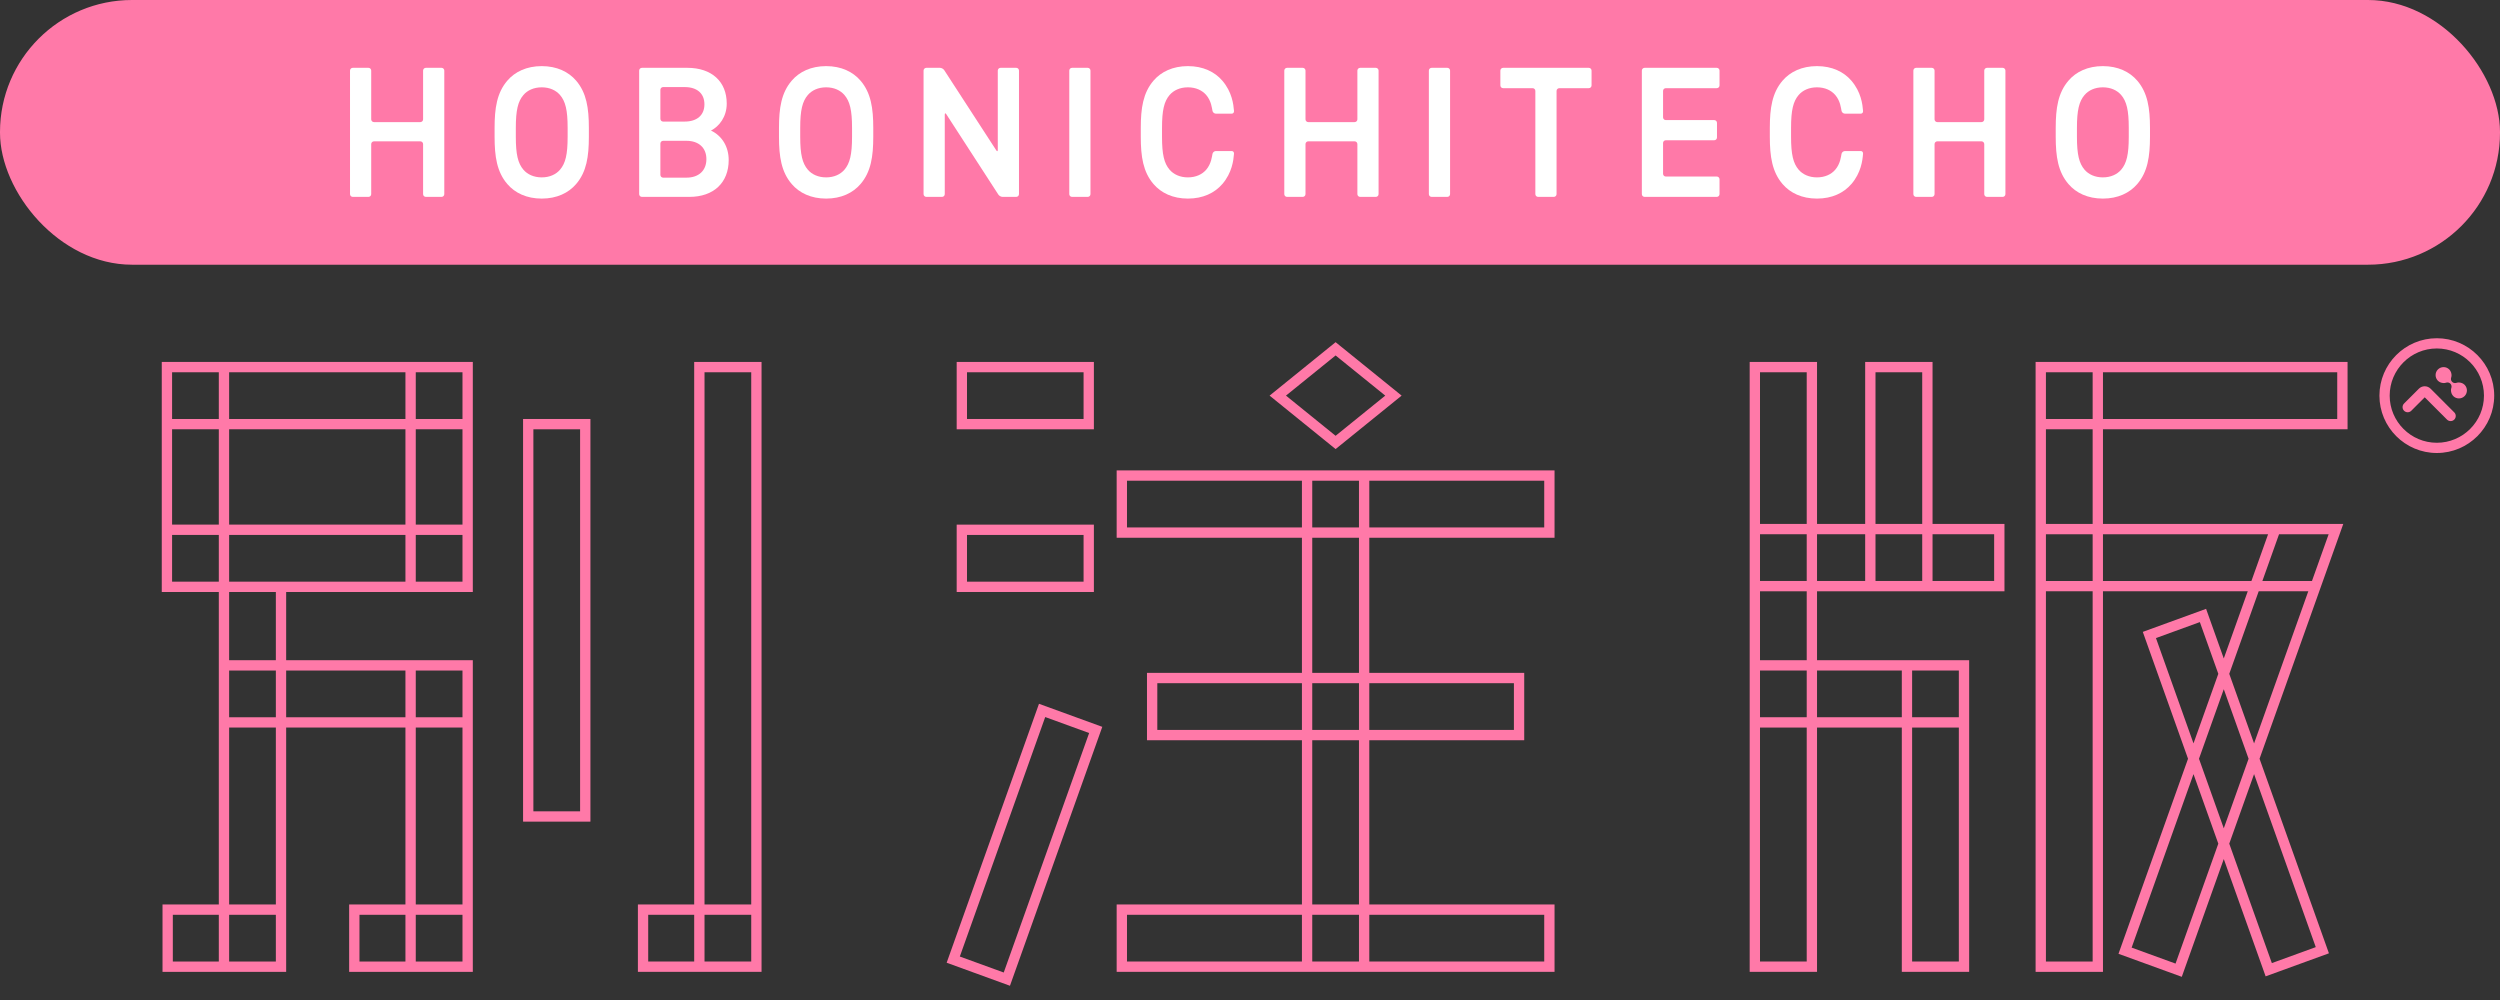 <svg width="170" height="68" viewBox="0 0 170 68" fill="none" xmlns="http://www.w3.org/2000/svg">
<rect x="0" y="0" width="170" height="68" fill="#333333" stroke="none"/>
<rect width="170" height="18" rx="8.977" fill="#FF79A8"/>
<path d="M28.77 8.117C28.77 8.218 28.686 8.303 28.583 8.303H25.429C25.327 8.303 25.242 8.218 25.242 8.117V4.799C25.242 4.697 25.16 4.612 25.056 4.612H23.987C23.885 4.612 23.801 4.697 23.801 4.799V13.2C23.801 13.304 23.885 13.388 23.987 13.388H25.056C25.16 13.388 25.242 13.304 25.242 13.2V9.798C25.242 9.695 25.327 9.611 25.429 9.611H28.583C28.686 9.611 28.77 9.695 28.77 9.798V13.2C28.77 13.304 28.854 13.388 28.957 13.388H30.026C30.128 13.388 30.212 13.304 30.212 13.2V4.799C30.212 4.697 30.128 4.612 30.026 4.612H28.957C28.854 4.612 28.77 4.697 28.77 4.799V8.117Z" fill="white"/>
<path d="M39.177 5.485C38.66 4.88 37.863 4.496 36.838 4.496C35.812 4.496 35.015 4.88 34.498 5.485C33.789 6.31 33.632 7.356 33.632 8.696V9.304C33.632 10.644 33.789 11.691 34.498 12.515C35.015 13.12 35.812 13.504 36.838 13.504C37.863 13.504 38.66 13.12 39.177 12.515C39.885 11.691 40.043 10.644 40.043 9.304V8.696C40.043 7.356 39.885 6.31 39.177 5.485ZM38.599 9.304C38.599 10.505 38.454 11.105 38.081 11.54C37.809 11.857 37.38 12.062 36.838 12.062C36.295 12.062 35.864 11.857 35.593 11.54C35.221 11.105 35.076 10.505 35.076 9.304V8.696C35.076 7.495 35.221 6.895 35.593 6.46C35.864 6.144 36.295 5.938 36.838 5.938C37.38 5.938 37.809 6.144 38.081 6.46C38.454 6.895 38.599 7.495 38.599 8.696V9.304Z" fill="white"/>
<path d="M48.347 8.878C48.9 8.598 49.418 7.95 49.418 7.045C49.418 5.545 48.393 4.612 46.742 4.612H43.65C43.548 4.612 43.463 4.697 43.463 4.799V13.2C43.463 13.304 43.548 13.388 43.65 13.388H46.876C48.526 13.388 49.551 12.426 49.551 10.882C49.551 9.978 49.104 9.24 48.347 8.878ZM44.906 6.107C44.906 6.005 44.989 5.921 45.092 5.921H46.559C47.4 5.921 47.901 6.358 47.901 7.093C47.901 7.828 47.4 8.267 46.559 8.267H45.092C44.989 8.267 44.906 8.183 44.906 8.079V6.107ZM46.68 12.08H45.092C44.989 12.08 44.906 11.995 44.906 11.893V9.762C44.906 9.659 44.989 9.575 45.092 9.575H46.68C47.516 9.575 48.035 10.052 48.035 10.821C48.035 11.598 47.516 12.08 46.68 12.08Z" fill="white"/>
<path d="M58.516 5.485C57.999 4.88 57.202 4.496 56.177 4.496C55.151 4.496 54.355 4.88 53.838 5.485C53.129 6.31 52.971 7.356 52.971 8.696V9.304C52.971 10.644 53.129 11.691 53.838 12.515C54.355 13.12 55.151 13.504 56.177 13.504C57.202 13.504 57.999 13.12 58.516 12.515C59.225 11.691 59.382 10.644 59.382 9.304V8.696C59.382 7.356 59.225 6.31 58.516 5.485ZM57.939 9.304C57.939 10.505 57.793 11.105 57.421 11.54C57.149 11.857 56.718 12.062 56.177 12.062C55.634 12.062 55.206 11.857 54.933 11.54C54.561 11.105 54.415 10.505 54.415 9.304V8.696C54.415 7.495 54.561 6.895 54.933 6.46C55.206 6.144 55.634 5.938 56.177 5.938C56.718 5.938 57.149 6.144 57.421 6.46C57.793 6.895 57.939 7.495 57.939 8.696V9.304Z" fill="white"/>
<path d="M67.849 10.195C67.849 10.297 67.804 10.311 67.748 10.225L64.206 4.769C64.151 4.683 64.021 4.612 63.918 4.612H62.989C62.887 4.612 62.802 4.697 62.802 4.799V13.2C62.802 13.304 62.887 13.388 62.989 13.388H64.058C64.161 13.388 64.244 13.304 64.244 13.2V7.793C64.244 7.691 64.29 7.676 64.346 7.763L67.886 13.23C67.943 13.317 68.072 13.388 68.175 13.388H69.104C69.208 13.388 69.291 13.304 69.291 13.2V4.799C69.291 4.697 69.208 4.612 69.104 4.612H68.036C67.933 4.612 67.849 4.697 67.849 4.799V10.195Z" fill="white"/>
<path d="M72.898 4.612H73.965C74.069 4.612 74.152 4.696 74.152 4.8V13.201C74.152 13.304 74.069 13.388 73.966 13.388H72.897C72.794 13.388 72.711 13.305 72.711 13.202V4.8C72.711 4.696 72.795 4.612 72.898 4.612Z" fill="white"/>
<path d="M83.118 12.517C83.78 11.744 83.875 10.91 83.912 10.456C83.919 10.353 83.861 10.271 83.758 10.271H82.677C82.576 10.271 82.474 10.355 82.451 10.454C82.41 10.643 82.371 11.132 82.022 11.54C81.749 11.857 81.32 12.062 80.777 12.062C80.236 12.062 79.806 11.857 79.533 11.54C79.161 11.105 79.017 10.505 79.017 9.304V8.696C79.017 7.495 79.161 6.895 79.533 6.46C79.806 6.144 80.236 5.938 80.777 5.938C81.32 5.938 81.749 6.144 82.022 6.46C82.371 6.868 82.41 7.357 82.451 7.547C82.474 7.647 82.576 7.729 82.678 7.729H83.758C83.861 7.729 83.919 7.647 83.912 7.544C83.875 7.092 83.78 6.256 83.118 5.485C82.599 4.88 81.802 4.496 80.777 4.496C79.753 4.496 78.956 4.88 78.438 5.485C77.73 6.31 77.573 7.356 77.573 8.696V9.304C77.573 10.644 77.73 11.691 78.438 12.515C78.956 13.12 79.753 13.504 80.777 13.504C81.802 13.504 82.599 13.12 83.118 12.515V12.517Z" fill="white"/>
<path d="M92.302 8.117C92.302 8.218 92.218 8.303 92.115 8.303H88.961C88.858 8.303 88.774 8.218 88.774 8.117V4.799C88.774 4.697 88.69 4.612 88.587 4.612H87.519C87.416 4.612 87.332 4.697 87.332 4.799V13.2C87.332 13.304 87.416 13.388 87.519 13.388H88.587C88.69 13.388 88.774 13.304 88.774 13.2V9.798C88.774 9.695 88.858 9.611 88.961 9.611H92.115C92.218 9.611 92.302 9.695 92.302 9.798V13.2C92.302 13.304 92.386 13.388 92.488 13.388H93.558C93.659 13.388 93.743 13.304 93.743 13.2V4.799C93.743 4.697 93.659 4.612 93.558 4.612H92.488C92.386 4.612 92.302 4.697 92.302 4.799V8.117Z" fill="white"/>
<path d="M97.35 4.612H98.418C98.521 4.612 98.605 4.696 98.605 4.8V13.201C98.605 13.304 98.521 13.388 98.418 13.388H97.35C97.247 13.388 97.163 13.304 97.163 13.2V4.8C97.163 4.696 97.247 4.612 97.35 4.612Z" fill="white"/>
<path d="M102.025 5.809C102.025 5.912 102.109 5.996 102.211 5.996H104.218C104.32 5.996 104.404 6.079 104.404 6.182V13.2C104.404 13.304 104.489 13.388 104.591 13.388H105.659C105.762 13.388 105.846 13.304 105.846 13.2V6.182C105.846 6.079 105.931 5.996 106.032 5.996H108.039C108.142 5.996 108.226 5.912 108.226 5.809V4.799C108.226 4.697 108.142 4.612 108.039 4.612H102.211C102.109 4.612 102.025 4.697 102.025 4.799V5.809Z" fill="white"/>
<path d="M111.646 13.2C111.646 13.304 111.73 13.388 111.832 13.388H116.741C116.844 13.388 116.928 13.304 116.928 13.2V12.191C116.928 12.088 116.844 12.004 116.741 12.004H113.274C113.172 12.004 113.088 11.921 113.088 11.818V9.724C113.088 9.62 113.172 9.537 113.274 9.537H116.569C116.671 9.537 116.755 9.452 116.755 9.35V8.353C116.755 8.25 116.671 8.166 116.569 8.166H113.274C113.172 8.166 113.088 8.081 113.088 7.979V6.182C113.088 6.079 113.172 5.996 113.274 5.996H116.741C116.844 5.996 116.928 5.912 116.928 5.809V4.799C116.928 4.697 116.844 4.612 116.741 4.612H111.832C111.73 4.612 111.646 4.697 111.646 4.799V13.2Z" fill="white"/>
<path d="M125.893 12.517C126.555 11.744 126.652 10.91 126.687 10.456C126.696 10.353 126.637 10.271 126.534 10.271H125.455C125.351 10.271 125.249 10.355 125.226 10.454C125.185 10.643 125.148 11.132 124.797 11.54C124.526 11.857 124.095 12.062 123.554 12.062C123.012 12.062 122.582 11.857 122.309 11.54C121.937 11.105 121.792 10.505 121.792 9.304V8.696C121.792 7.495 121.937 6.895 122.309 6.46C122.582 6.144 123.012 5.938 123.554 5.938C124.095 5.938 124.526 6.144 124.797 6.46C125.148 6.868 125.185 7.357 125.226 7.547C125.249 7.647 125.351 7.729 125.455 7.729H126.535C126.637 7.729 126.696 7.647 126.688 7.544C126.652 7.092 126.555 6.256 125.893 5.485C125.374 4.88 124.578 4.496 123.554 4.496C122.528 4.496 121.732 4.88 121.214 5.485C120.506 6.31 120.348 7.356 120.348 8.696V9.304C120.348 10.644 120.506 11.691 121.214 12.515C121.732 13.12 122.528 13.504 123.554 13.504C124.578 13.504 125.374 13.12 125.893 12.515V12.517Z" fill="white"/>
<path d="M134.929 8.117C134.929 8.218 134.844 8.303 134.742 8.303H131.736C131.634 8.303 131.55 8.218 131.55 8.117V4.799C131.55 4.697 131.466 4.612 131.363 4.612H130.294C130.192 4.612 130.109 4.697 130.109 4.799V13.2C130.109 13.304 130.192 13.388 130.294 13.388H131.363C131.466 13.388 131.55 13.304 131.55 13.2V9.798C131.55 9.695 131.634 9.611 131.736 9.611H134.742C134.844 9.611 134.929 9.695 134.929 9.798V13.2C134.929 13.304 135.013 13.388 135.115 13.388H136.183C136.286 13.388 136.369 13.304 136.369 13.2V4.799C136.369 4.697 136.286 4.612 136.183 4.612H135.115C135.013 4.612 134.929 4.697 134.929 4.799V8.117Z" fill="white"/>
<path d="M145.334 5.485C144.815 4.88 144.019 4.496 142.994 4.496C141.969 4.496 141.171 4.88 140.655 5.485C139.947 6.31 139.789 7.356 139.789 8.696V9.304C139.789 10.644 139.947 11.691 140.655 12.515C141.171 13.12 141.969 13.504 142.994 13.504C144.019 13.504 144.815 13.12 145.334 12.515C146.041 11.691 146.199 10.644 146.199 9.304V8.696C146.199 7.356 146.041 6.31 145.334 5.485ZM144.756 9.304C144.756 10.505 144.611 11.105 144.239 11.54C143.966 11.857 143.536 12.062 142.994 12.062C142.453 12.062 142.022 11.857 141.75 11.54C141.378 11.105 141.232 10.505 141.232 9.304V8.696C141.232 7.495 141.378 6.895 141.75 6.46C142.022 6.144 142.453 5.938 142.994 5.938C143.536 5.938 143.966 6.144 144.239 6.46C144.611 6.895 144.756 7.495 144.756 8.696V9.304Z" fill="white"/>
<g clip-path="url(#clip0_3827_10552)">
<path d="M165.704 23C163.552 23 161.801 24.75 161.801 26.902C161.801 29.054 163.552 30.804 165.704 30.804C167.855 30.804 169.606 29.054 169.606 26.902C169.606 24.75 167.855 23 165.704 23ZM165.704 30.108C163.936 30.108 162.498 28.67 162.498 26.902C162.498 25.134 163.936 23.696 165.704 23.696C167.472 23.696 168.91 25.134 168.91 26.902C168.91 28.67 167.472 30.108 165.704 30.108Z" fill="#FF79A8"/>
<path d="M165.279 26.431C165.06 26.212 164.705 26.211 164.484 26.431L163.476 27.439C163.34 27.575 163.34 27.796 163.476 27.931C163.612 28.068 163.832 28.068 163.968 27.931L164.882 27.017L166.397 28.532C166.465 28.6 166.553 28.634 166.643 28.634C166.732 28.634 166.821 28.6 166.889 28.532C167.025 28.396 167.025 28.176 166.889 28.041L165.279 26.431Z" fill="#FF79A8"/>
<path d="M167.43 26.058C167.414 26.051 167.399 26.046 167.384 26.041C167.334 26.023 167.284 26.013 167.232 26.011C167.22 26.011 167.209 26.008 167.198 26.008C167.144 26.009 167.09 26.016 167.038 26.033C167.025 26.037 167.012 26.041 167.002 26.043C166.912 26.062 166.816 26.037 166.746 25.967C166.676 25.898 166.651 25.801 166.67 25.711C166.672 25.701 166.677 25.689 166.68 25.676C166.697 25.624 166.704 25.571 166.705 25.517C166.706 25.504 166.703 25.491 166.702 25.477C166.699 25.428 166.69 25.379 166.674 25.332C166.668 25.315 166.662 25.299 166.655 25.283C166.629 25.225 166.596 25.169 166.548 25.122C166.336 24.91 165.991 24.91 165.779 25.122C165.567 25.334 165.567 25.678 165.779 25.891C165.827 25.938 165.882 25.971 165.94 25.998C165.956 26.005 165.972 26.011 165.989 26.016C166.037 26.032 166.085 26.042 166.135 26.044C166.148 26.045 166.161 26.048 166.175 26.048C166.228 26.047 166.282 26.04 166.333 26.023C166.346 26.019 166.359 26.015 166.368 26.013C166.458 25.994 166.555 26.019 166.625 26.088C166.694 26.158 166.719 26.255 166.7 26.345C166.698 26.354 166.694 26.367 166.69 26.38C166.673 26.432 166.666 26.486 166.665 26.541C166.665 26.552 166.668 26.563 166.668 26.575C166.671 26.627 166.681 26.677 166.698 26.726C166.703 26.742 166.708 26.757 166.715 26.773C166.742 26.831 166.775 26.886 166.822 26.934C167.035 27.146 167.379 27.146 167.591 26.934C167.804 26.722 167.804 26.378 167.591 26.165C167.544 26.117 167.488 26.084 167.43 26.058Z" fill="#FF79A8"/>
<path d="M138.421 24.612V66.085H143.002V40.208H152.846L151.217 44.776L150.014 41.401L145.71 42.968L148.786 51.595L144.057 64.858L148.361 66.424L151.217 58.413L154.063 66.392L158.367 64.825L153.649 51.595L157.71 40.208L159.343 35.627H143.002V29.192H159.634V24.612L138.421 24.612ZM142.3 28.491H139.123V25.314H142.3V28.491ZM139.123 36.328H142.3V39.506H139.123V36.328ZM142.3 65.383H139.123V40.208H142.3V65.383ZM146.605 43.389L149.59 42.302L150.845 45.82L149.158 50.55L146.605 43.389ZM151.217 46.865L152.904 51.595L151.217 56.325L149.531 51.595L151.217 46.865ZM147.937 65.524L144.951 64.437L149.158 52.639L150.845 57.369L147.937 65.524ZM157.472 64.404L154.486 65.491L151.59 57.369L153.277 52.639L157.472 64.404ZM153.277 50.55L151.59 45.821L153.591 40.208H156.964L153.277 50.55ZM158.348 36.328L157.214 39.506H153.842L154.975 36.328H158.348ZM154.23 36.328L153.097 39.506H143.002V36.328H154.23ZM142.3 35.627H139.123V29.192H142.3V35.627ZM158.932 28.491H143.002V25.314H158.932V28.491Z" fill="#FF79A8"/>
<path d="M131.413 24.612H126.832V35.627H123.558V24.612H118.978V66.085H123.558V49.474H129.323V66.085H133.903V44.894H123.558V40.208H136.304V35.627H131.413V24.612ZM127.534 25.314H130.711V35.627H127.534V25.314ZM127.534 39.506V36.328H130.711V39.506H127.534ZM119.68 25.314H122.857V35.627H119.68V25.314ZM122.857 36.328V39.506H119.68V36.328H122.857ZM119.68 45.595H122.857V48.772H119.68V45.595ZM122.857 65.383H119.68V49.474H122.857V65.383ZM133.201 65.383H130.024V49.474H133.201V65.383ZM133.201 45.595V48.772H130.024V45.595H133.201ZM129.323 45.595V48.772H123.558V45.595H129.323ZM122.857 44.894H119.68V40.208H122.857V44.894ZM123.558 36.328H126.832V39.506H123.558V36.328ZM135.602 36.328V39.506H131.413V36.328H135.602Z" fill="#FF79A8"/>
<path d="M47.205 61.504H43.377V66.085H51.785V24.612H47.205V61.504ZM44.078 65.383V62.206H47.205V65.383H44.078ZM51.084 65.383H47.907V62.206H51.084V65.383ZM51.084 25.314V61.504H47.907V25.314H51.084Z" fill="#FF79A8"/>
<path d="M15.581 24.612H11V40.255H14.879V61.504H11.051V66.085H19.459V49.474H27.57V61.504H23.742V66.085H32.151V44.894H19.459V40.255H32.151V24.612H15.581ZM27.57 25.314V28.491H15.581V25.314H27.57ZM27.57 29.192V35.675H15.581V29.192H27.57ZM11.702 25.314H14.879V28.491H11.702V25.314ZM11.702 29.192H14.879V35.675H11.702V29.192ZM11.702 39.554V36.376H14.879V39.554H11.702ZM15.581 45.595H18.758V48.772H15.581V45.595ZM11.752 65.383V62.206H14.879V65.383H11.752ZM18.758 65.383H15.581V62.206H18.758V65.383ZM18.758 61.504H15.581V49.474H18.758V61.504ZM24.444 65.383V62.206H27.57V65.383H24.444ZM31.449 65.383H28.272V62.206H31.449V65.383ZM31.449 61.504H28.272V49.474H31.449V61.504ZM31.449 45.595V48.772H28.272V45.595H31.449ZM27.57 45.595V48.772H19.459V45.595H27.57ZM18.758 44.894H15.581V40.255H18.758V44.894ZM19.459 39.554H15.581V36.376H27.57V39.554H19.459ZM31.449 39.554H28.272V36.376H31.449V39.554ZM31.449 35.675H28.272V29.192H31.449V35.675ZM31.449 25.314V28.491H28.272V25.314H31.449Z" fill="#FF79A8"/>
<path d="M35.569 55.871H40.149V28.491H35.569V55.871ZM36.27 29.192H39.447V55.17H36.27V29.192Z" fill="#FF79A8"/>
<path d="M74.384 24.612H65.054V29.192H74.384V24.612ZM73.683 28.491H65.756V25.314H73.683V28.491Z" fill="#FF79A8"/>
<path d="M88.531 31.987H75.933V36.567H88.531V45.755H77.995V50.336H88.531V61.504H75.933V66.085H105.709V61.504H93.112V50.336H103.647V45.755H93.112V36.567H105.709V31.987H88.531ZM92.41 32.689V35.866H89.233V32.689H92.41ZM76.635 35.866V32.689H88.531V35.866H76.635ZM78.697 49.635V46.457H88.531V49.635H78.697ZM89.233 46.457H92.41V49.635H89.233V46.457ZM76.635 65.383V62.206H88.531V65.383H76.635ZM89.233 65.383V62.206H92.41V65.383H89.233ZM105.008 62.206V65.383H93.112V62.206H105.008ZM92.41 61.504H89.233V50.336H92.41V61.504ZM102.946 46.457V49.635H93.112V46.457H102.946ZM92.41 45.755H89.233V36.567H92.41V45.755ZM105.008 32.689V35.866H93.112V32.689H105.008Z" fill="#FF79A8"/>
<path d="M74.384 35.675H65.054V40.255H74.384V35.675ZM73.683 39.554H65.756V36.376H73.683V39.554Z" fill="#FF79A8"/>
<path d="M64.373 65.465L68.677 67.032L74.956 49.425L70.651 47.858L64.373 65.465ZM74.061 49.846L68.254 66.131L65.268 65.044L71.075 48.759L74.061 49.846Z" fill="#FF79A8"/>
<path d="M95.311 26.902L90.821 23.268L86.332 26.902L90.821 30.537L95.311 26.902ZM90.821 24.171L94.197 26.902L90.821 29.634L87.446 26.902L90.821 24.171Z" fill="#FF79A8"/>
</g>
<defs>
<clipPath id="clip0_3827_10552">
<rect width="158.606" height="44.032" fill="white" transform="translate(11 23)"/>
</clipPath>
</defs>
</svg>
